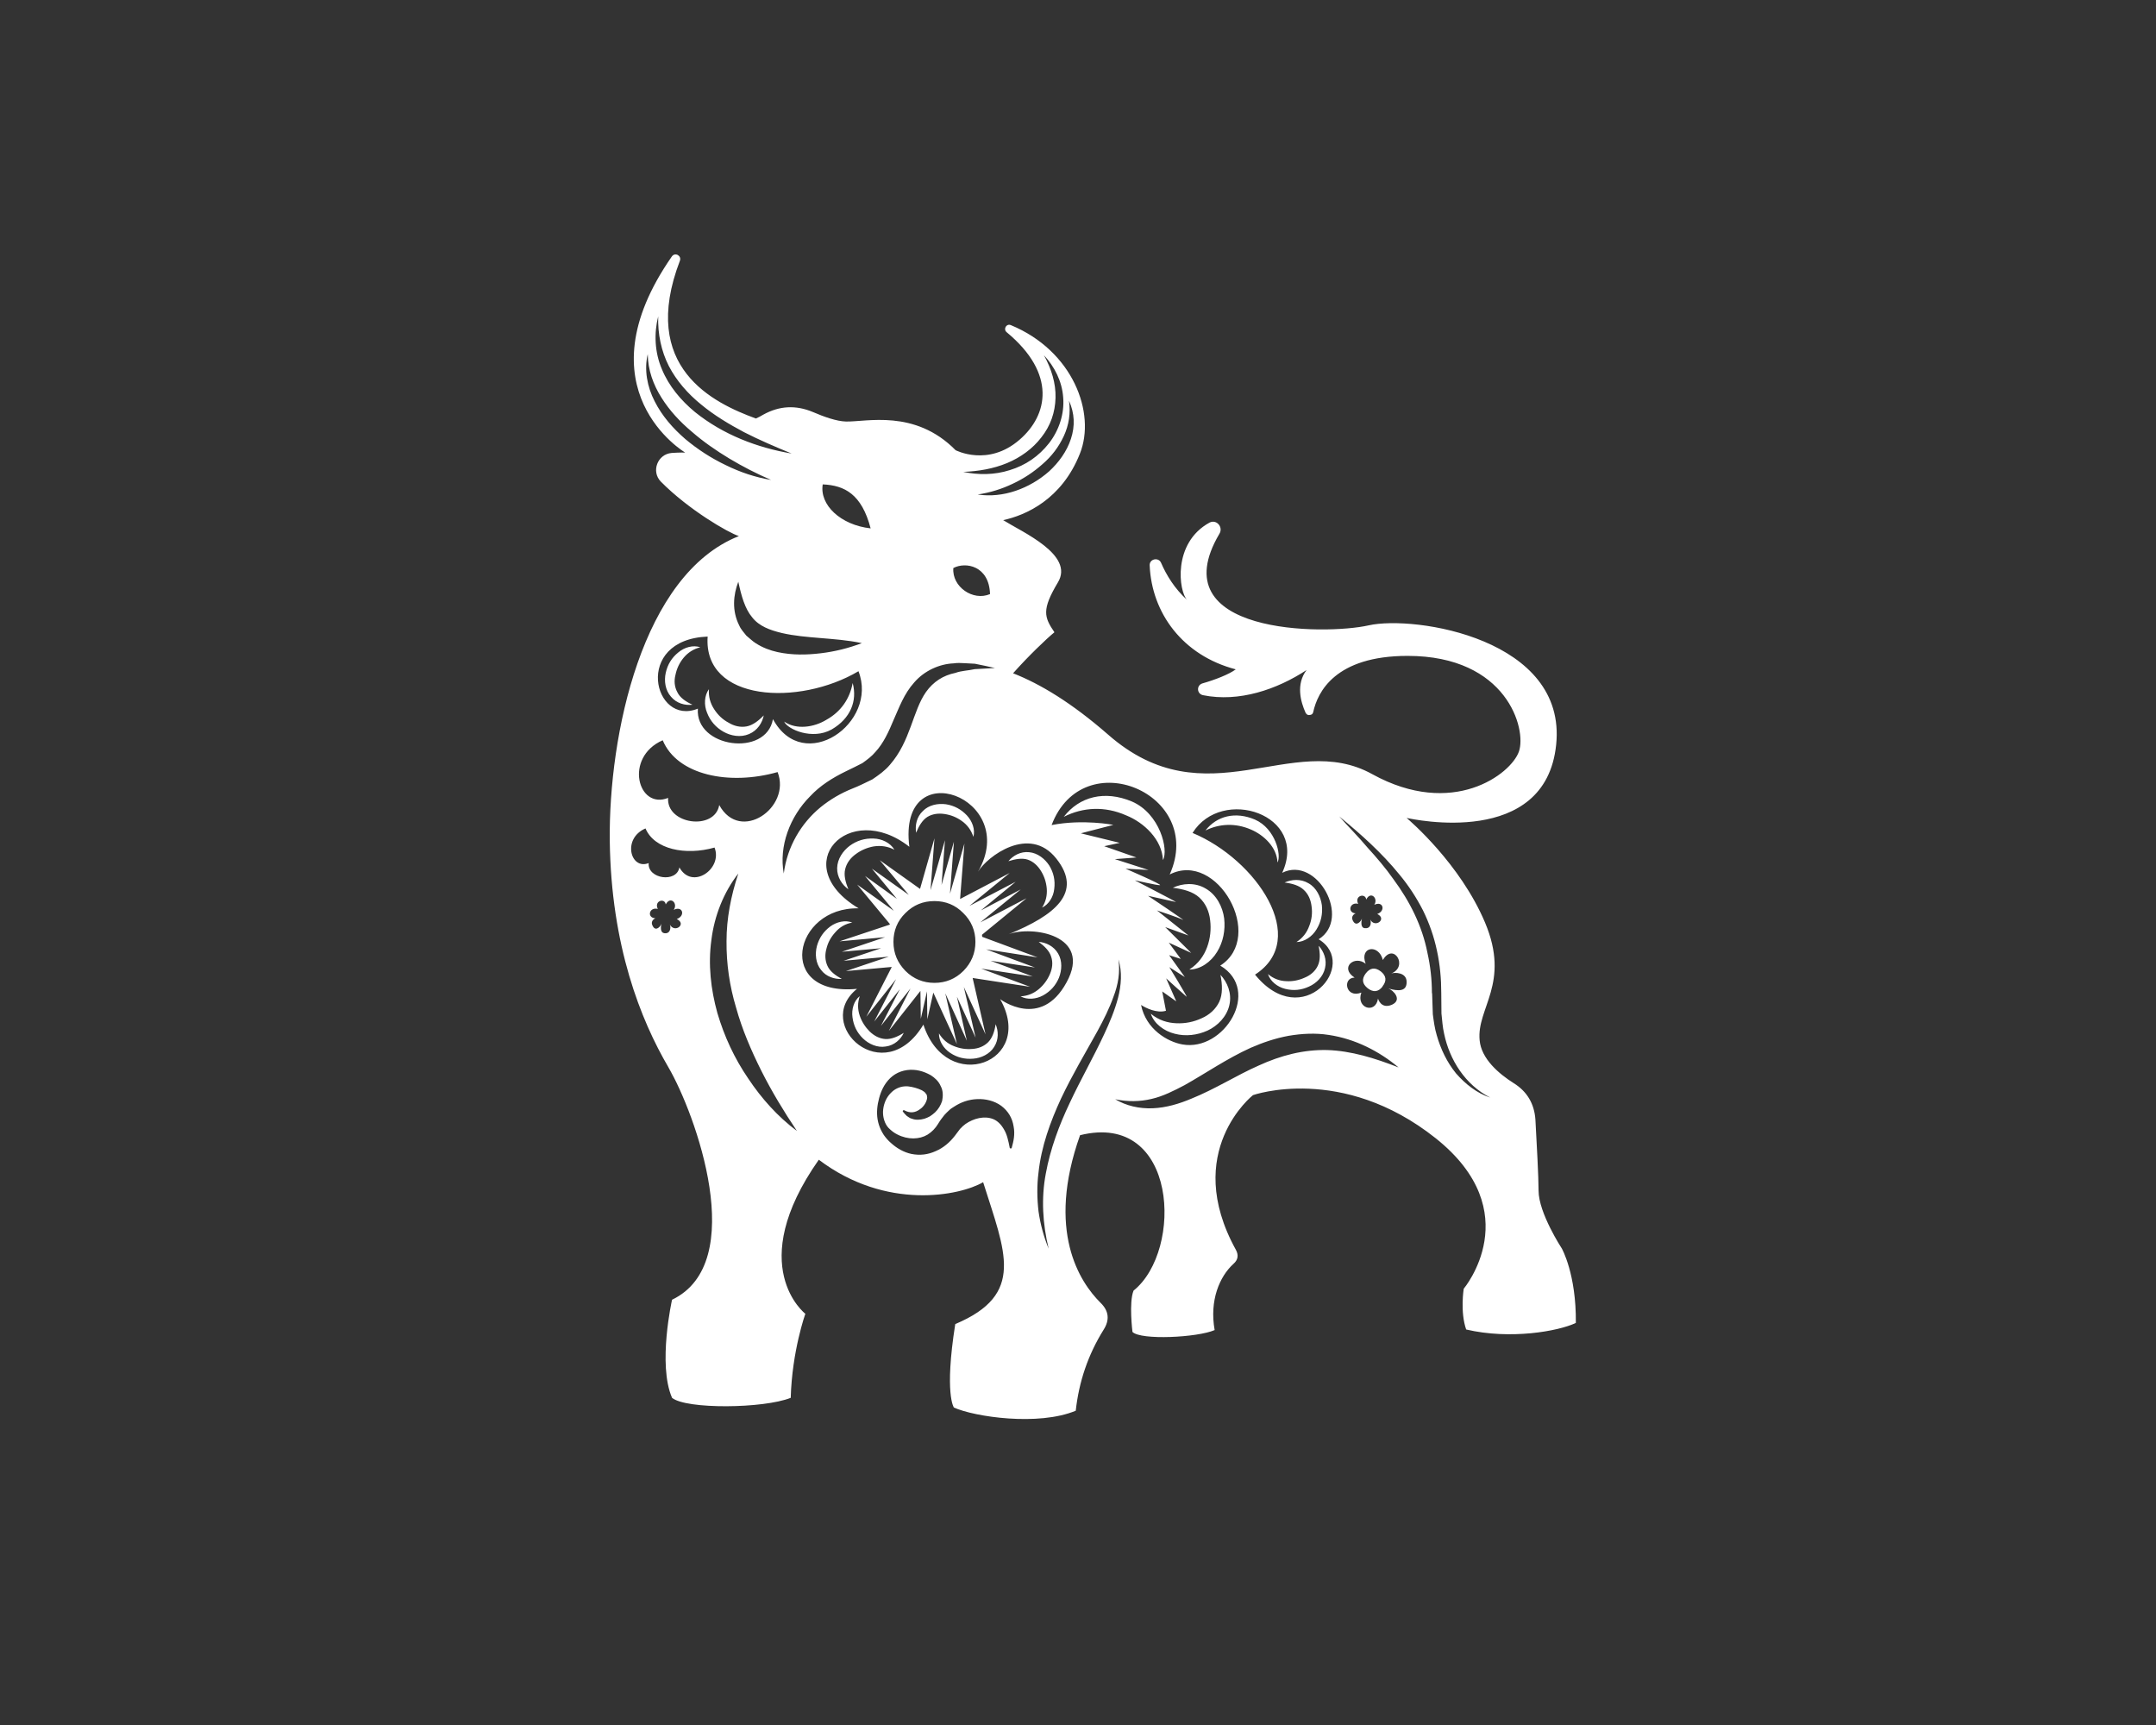 <svg xmlns="http://www.w3.org/2000/svg" xmlns:xlink="http://www.w3.org/1999/xlink" width="60" zoomAndPan="magnify" viewBox="0 0 45 36" height="48" preserveAspectRatio="xMidYMid meet" version="1.2"><rect x="0" y="0" width="45" height="36" fill="#333333" stroke="none"/><defs><clipPath id="e1c7161d9f"><path d="M 12.086 5.254 L 33 5.254 L 33 30 L 12.086 30 Z M 12.086 5.254 "/></clipPath></defs><g id="57d5a43fbe"><g clip-rule="nonzero" clip-path="url(#e1c7161d9f)"><path style=" stroke:none;fill-rule:nonzero;fill:#ffffff;fill-opacity:1;" d="M 26.109 17.312 C 25.785 17.172 25.453 17.188 25.16 17.332 C 25.398 17.027 25.785 16.93 26.195 17.105 C 26.621 17.293 26.75 17.848 26.664 18 C 26.652 17.684 26.379 17.426 26.109 17.312 Z M 27.477 19.398 C 27.574 19.242 27.609 19.07 27.59 18.891 C 27.566 18.715 27.477 18.527 27.312 18.434 C 27.148 18.336 26.957 18.352 26.812 18.418 C 26.973 18.438 27.117 18.48 27.211 18.57 C 27.309 18.66 27.359 18.781 27.375 18.914 C 27.395 19.055 27.379 19.191 27.328 19.32 C 27.277 19.465 27.188 19.578 27.059 19.66 C 27.223 19.66 27.387 19.547 27.477 19.398 Z M 24.477 18.527 C 24.703 18.555 24.898 18.609 25.031 18.73 C 25.164 18.852 25.238 19.02 25.258 19.203 C 25.281 19.395 25.262 19.582 25.195 19.766 C 25.129 19.945 25.016 20.109 24.824 20.234 C 25.055 20.234 25.277 20.074 25.402 19.867 C 25.531 19.66 25.578 19.41 25.551 19.168 C 25.52 18.926 25.391 18.672 25.164 18.543 C 24.941 18.41 24.676 18.434 24.48 18.527 Z M 27.523 19.742 C 27.555 19.898 27.559 20.043 27.504 20.156 C 27.453 20.266 27.355 20.352 27.234 20.402 C 27.113 20.457 26.984 20.484 26.852 20.477 C 26.707 20.473 26.574 20.422 26.465 20.328 C 26.512 20.48 26.664 20.598 26.824 20.637 C 26.996 20.68 27.16 20.664 27.32 20.59 C 27.477 20.52 27.617 20.383 27.656 20.203 C 27.699 20.027 27.629 19.855 27.527 19.742 Z M 28.855 20.586 C 28.949 20.469 28.934 20.363 28.82 20.273 C 28.703 20.184 28.598 20.195 28.508 20.312 C 28.418 20.43 28.43 20.531 28.547 20.625 C 28.664 20.715 28.77 20.703 28.859 20.586 Z M 18.668 17.734 C 18.586 17.59 18.406 17.504 18.234 17.5 C 18.051 17.492 17.883 17.543 17.734 17.652 C 17.594 17.758 17.477 17.926 17.473 18.117 C 17.469 18.305 17.578 18.469 17.707 18.559 C 17.645 18.406 17.609 18.262 17.641 18.137 C 17.672 18.008 17.754 17.902 17.863 17.824 C 17.973 17.742 18.102 17.688 18.238 17.664 C 18.391 17.641 18.535 17.664 18.668 17.734 Z M 16.367 15.059 C 16.438 15.223 16.957 15.449 17.359 15.223 C 17.75 14.996 17.898 14.629 17.797 14.254 C 17.738 14.578 17.555 14.852 17.246 15.023 C 16.996 15.176 16.625 15.238 16.367 15.059 Z M 14.617 13.508 C 14.465 13.457 14.285 13.508 14.156 13.617 C 14.02 13.727 13.934 13.867 13.895 14.043 C 13.859 14.207 13.883 14.402 14.004 14.539 C 14.121 14.68 14.301 14.727 14.453 14.707 C 14.309 14.641 14.191 14.559 14.137 14.445 C 14.078 14.336 14.066 14.211 14.098 14.086 C 14.125 13.953 14.18 13.836 14.266 13.73 C 14.359 13.617 14.477 13.543 14.617 13.508 Z M 25.082 21.25 C 24.914 21.328 24.738 21.363 24.555 21.355 C 24.371 21.348 24.184 21.293 24.02 21.156 C 24.086 21.363 24.297 21.52 24.52 21.574 C 24.746 21.633 24.988 21.605 25.203 21.508 C 25.414 21.41 25.605 21.219 25.66 20.973 C 25.715 20.73 25.617 20.496 25.473 20.344 C 25.516 20.555 25.52 20.75 25.449 20.906 C 25.375 21.062 25.242 21.18 25.082 21.25 Z M 15.207 15.082 C 15.082 15.016 14.984 14.922 14.906 14.801 C 14.824 14.676 14.785 14.535 14.797 14.383 C 14.699 14.516 14.691 14.715 14.758 14.875 C 14.824 15.047 14.941 15.18 15.098 15.27 C 15.254 15.359 15.457 15.395 15.633 15.32 C 15.809 15.246 15.91 15.086 15.941 14.93 C 15.828 15.047 15.707 15.137 15.582 15.16 C 15.453 15.184 15.32 15.152 15.207 15.082 Z M 24.273 17.949 C 24.395 17.738 24.211 16.98 23.625 16.727 C 23.055 16.488 22.527 16.625 22.203 17.047 C 22.605 16.844 23.059 16.82 23.504 17.016 C 23.875 17.164 24.254 17.52 24.273 17.949 Z M 20.316 17.465 C 20.359 17.312 20.293 17.137 20.18 17.016 C 20.062 16.891 19.918 16.812 19.746 16.785 C 19.578 16.762 19.387 16.797 19.262 16.926 C 19.129 17.051 19.098 17.227 19.121 17.379 C 19.18 17.234 19.254 17.113 19.359 17.047 C 19.465 16.984 19.59 16.969 19.715 16.988 C 19.848 17.008 19.965 17.055 20.074 17.133 C 20.191 17.215 20.273 17.328 20.316 17.465 Z M 19.598 21.566 C 19.594 21.723 19.695 21.883 19.832 21.973 C 19.977 22.07 20.137 22.109 20.312 22.094 C 20.477 22.082 20.656 22 20.75 21.848 C 20.848 21.695 20.84 21.516 20.781 21.375 C 20.758 21.527 20.711 21.664 20.625 21.75 C 20.539 21.836 20.422 21.883 20.293 21.891 C 20.16 21.902 20.035 21.883 19.91 21.832 C 19.777 21.781 19.672 21.691 19.598 21.566 Z M 17.945 20.789 C 17.82 20.887 17.77 21.07 17.793 21.23 C 17.816 21.406 17.887 21.551 18.012 21.672 C 18.133 21.789 18.312 21.871 18.488 21.84 C 18.668 21.816 18.801 21.691 18.863 21.555 C 18.734 21.637 18.602 21.691 18.48 21.684 C 18.355 21.676 18.246 21.617 18.152 21.527 C 18.059 21.434 17.988 21.324 17.945 21.199 C 17.898 21.062 17.898 20.926 17.945 20.789 Z M 18.473 19.559 L 17.523 19.645 L 18.57 19.297 C 18.57 19.293 18.57 19.289 18.574 19.285 L 17.891 18.461 L 18.656 19.008 L 18.055 18.281 L 18.719 18.758 L 18.199 18.129 L 18.969 18.676 L 18.363 17.953 L 19.203 18.551 L 19.504 17.496 L 19.422 18.578 L 19.723 17.535 L 19.652 18.469 L 19.91 17.566 L 19.828 18.652 L 20.129 17.605 L 20.039 18.762 L 21.074 18.219 L 20.234 18.906 L 21.199 18.402 L 20.473 19 L 21.305 18.562 L 20.461 19.25 L 21.426 18.746 L 20.496 19.508 C 20.496 19.523 20.5 19.535 20.5 19.551 L 21.656 19.98 L 20.582 19.812 L 21.602 20.191 L 20.676 20.051 L 21.555 20.379 L 20.48 20.215 L 21.5 20.594 L 20.301 20.41 L 20.57 21.586 L 20.117 20.598 L 20.363 21.656 L 19.973 20.801 L 20.18 21.719 L 19.73 20.73 L 19.973 21.789 L 19.48 20.715 L 19.355 21.273 L 19.348 20.688 L 19.219 21.262 L 19.211 20.68 L 18.551 21.516 L 19.004 20.629 L 18.387 21.41 L 18.781 20.645 L 18.246 21.32 L 18.703 20.434 L 18.082 21.219 L 18.613 20.18 L 17.656 20.266 L 18.551 19.965 L 17.609 20.051 L 18.391 19.789 L 17.57 19.863 Z M 19.504 20.512 C 19.738 20.512 19.941 20.43 20.109 20.262 C 20.273 20.094 20.359 19.895 20.359 19.656 C 20.359 19.422 20.273 19.219 20.105 19.055 C 19.941 18.887 19.738 18.805 19.504 18.805 C 19.266 18.805 19.066 18.887 18.898 19.055 C 18.73 19.219 18.648 19.422 18.648 19.656 C 18.648 19.895 18.734 20.094 18.898 20.262 C 19.066 20.43 19.27 20.512 19.504 20.512 Z M 12.727 17.543 C 12.703 15.344 13.398 11.988 15.422 11.188 C 15.199 11.117 14.371 10.637 13.793 10.051 C 13.586 9.84 13.723 9.477 14.02 9.453 C 14.188 9.441 14.301 9.445 14.301 9.445 C 14.301 9.445 12.086 8.137 14.023 5.352 C 14.09 5.258 14.23 5.336 14.191 5.441 C 13.336 7.672 14.891 8.41 15.777 8.734 C 15.828 8.711 15.883 8.684 15.934 8.652 C 16.266 8.469 16.609 8.449 16.965 8.598 C 17.199 8.699 17.465 8.793 17.656 8.797 C 18.078 8.809 19.094 8.531 19.945 9.395 C 19.945 9.395 20.621 9.75 21.281 9.176 C 21.871 8.668 22.059 7.801 21.012 6.934 C 20.934 6.871 21.004 6.746 21.098 6.785 C 22.395 7.32 22.879 8.621 22.539 9.469 C 22.16 10.426 21.406 10.754 20.938 10.855 C 21.344 11.109 22.426 11.578 22.082 12.152 C 21.738 12.727 21.793 12.879 22.008 13.195 C 21.844 13.328 21.457 13.699 21.145 14.051 C 21.711 14.273 22.363 14.664 23.125 15.328 C 25.184 17.137 26.965 15.227 28.641 16.156 C 30.32 17.082 31.539 16.156 31.703 15.684 C 31.867 15.215 31.453 13.688 29.379 13.688 C 27.867 13.688 27.5 14.445 27.41 14.859 C 27.402 14.898 27.379 14.918 27.336 14.922 C 27.297 14.93 27.27 14.91 27.25 14.875 C 27.145 14.641 27.047 14.281 27.27 13.984 C 26.648 14.391 25.859 14.66 25.109 14.508 C 24.977 14.48 24.969 14.301 25.098 14.262 C 25.359 14.188 25.652 14.074 25.793 13.969 C 24.684 13.68 24.039 12.793 23.996 11.801 C 23.988 11.664 24.18 11.621 24.234 11.746 C 24.344 12 24.516 12.285 24.777 12.52 C 24.605 12.348 24.465 11.332 25.246 10.906 C 25.391 10.832 25.535 11 25.453 11.137 C 24.203 13.246 27.652 13.258 28.566 13.051 C 29.531 12.836 32.711 13.332 32.48 15.543 C 32.258 17.703 29.492 17.098 29.359 17.07 C 29.422 17.125 30.477 18.023 30.996 19.254 C 31.531 20.527 30.816 21.035 30.883 21.711 C 30.918 22.098 31.285 22.41 31.594 22.605 C 31.871 22.777 32.023 23.031 32.047 23.363 C 32.074 23.855 32.113 24.559 32.113 24.848 C 32.113 25.316 32.598 26.055 32.598 26.055 C 32.598 26.055 32.902 26.59 32.891 27.609 C 32.52 27.785 31.52 27.961 30.602 27.746 C 30.473 27.379 30.551 26.895 30.551 26.895 C 30.551 26.895 31.898 25.293 29.965 23.754 C 28.008 22.199 26.152 22.855 26.152 22.855 C 26.152 22.855 24.66 24.031 25.797 26.086 C 25.855 26.195 25.84 26.293 25.746 26.375 C 25.453 26.641 25.242 27.141 25.352 27.758 C 24.996 27.914 23.812 27.973 23.637 27.797 C 23.637 27.797 23.559 27.176 23.66 26.934 C 24.703 26.098 24.586 23.184 22.543 23.691 C 21.832 25.688 22.535 26.758 22.973 27.191 C 23.145 27.359 23.164 27.547 23.035 27.75 C 22.711 28.27 22.52 28.832 22.453 29.441 C 21.676 29.766 20.344 29.57 19.91 29.375 C 19.91 29.375 19.707 29.098 19.938 27.633 C 21.41 27.012 20.98 26.133 20.52 24.672 C 20.039 24.953 18.5 25.27 17.09 24.203 C 15.527 26.426 16.809 27.418 16.809 27.418 C 16.809 27.418 16.531 28.195 16.504 29.172 C 15.938 29.398 14.32 29.414 14.027 29.172 C 13.723 28.473 14.027 27.125 14.027 27.125 C 15.641 26.352 14.52 23.25 13.949 22.27 C 13.375 21.289 12.754 19.742 12.727 17.543 Z M 13.945 16.648 C 13.902 17.207 14.918 17.344 15.012 16.801 C 15.449 17.602 16.52 16.852 16.23 16.113 C 15.223 16.398 14.137 16.18 13.832 15.449 C 13.02 15.805 13.312 16.906 13.945 16.652 Z M 14.77 13.285 C 13.203 13.348 13.641 15.168 14.566 14.789 C 14.504 15.605 15.992 15.809 16.133 15.008 C 16.773 16.184 18.34 15.09 17.918 14.008 C 16.68 14.742 14.676 14.648 14.77 13.285 Z M 13.664 8.375 C 13.82 8.684 14.047 8.941 14.305 9.164 C 14.562 9.379 14.844 9.562 15.148 9.707 C 15.449 9.855 15.762 9.961 16.094 10.016 C 15.793 9.887 15.504 9.738 15.223 9.57 C 14.945 9.402 14.68 9.219 14.438 9.008 C 14.191 8.801 13.973 8.566 13.805 8.297 C 13.637 8.031 13.523 7.723 13.52 7.391 C 13.441 7.715 13.508 8.074 13.664 8.375 Z M 15.531 9.02 C 15.215 8.852 14.906 8.668 14.633 8.441 C 14.359 8.219 14.121 7.949 13.961 7.641 C 13.801 7.328 13.727 6.969 13.738 6.602 C 13.648 6.957 13.664 7.355 13.816 7.707 C 13.961 8.059 14.215 8.359 14.504 8.598 C 15.09 9.07 15.805 9.344 16.523 9.465 C 16.188 9.328 15.852 9.184 15.531 9.02 Z M 16.32 13.211 C 16.074 13.152 15.844 13.07 15.699 12.883 C 15.547 12.703 15.473 12.434 15.41 12.141 C 15.305 12.414 15.273 12.746 15.43 13.055 C 15.465 13.137 15.527 13.199 15.578 13.266 C 15.645 13.32 15.707 13.383 15.777 13.426 C 15.918 13.516 16.07 13.574 16.23 13.609 C 16.539 13.676 16.844 13.668 17.133 13.633 C 17.426 13.598 17.711 13.527 17.988 13.422 C 17.695 13.359 17.406 13.34 17.129 13.316 C 16.848 13.293 16.574 13.27 16.32 13.211 Z M 17.172 10.109 C 17.102 10.535 17.543 10.957 18.172 11.027 C 17.984 10.312 17.629 10.129 17.172 10.109 Z M 19.082 14.242 C 18.867 14.48 18.766 14.77 18.652 15.023 C 18.547 15.277 18.438 15.512 18.273 15.691 C 18.195 15.785 18.098 15.855 18 15.926 C 17.891 15.98 17.789 16.035 17.645 16.102 C 17.375 16.234 17.117 16.395 16.91 16.617 C 16.484 17.043 16.254 17.664 16.359 18.23 C 16.43 17.668 16.723 17.18 17.125 16.848 C 17.332 16.68 17.555 16.551 17.801 16.453 C 17.914 16.41 18.062 16.336 18.207 16.266 C 18.34 16.176 18.473 16.082 18.574 15.961 C 19.008 15.465 19.047 14.84 19.328 14.441 C 19.48 14.227 19.688 14.094 19.941 14.043 C 20.07 13.996 20.207 13.996 20.344 13.965 C 20.48 13.957 20.621 13.949 20.766 13.941 C 20.629 13.91 20.488 13.879 20.348 13.852 L 20.129 13.84 C 20.055 13.836 19.98 13.832 19.906 13.844 C 19.613 13.855 19.293 13.996 19.082 14.242 Z M 19.898 11.855 C 19.867 12.246 20.309 12.551 20.664 12.398 C 20.645 11.805 20.152 11.719 19.898 11.855 Z M 22.191 8.297 C 22.168 7.957 22.008 7.648 21.789 7.414 C 21.945 7.695 22.039 8 22.031 8.301 C 22.023 8.609 21.926 8.887 21.734 9.129 C 21.555 9.363 21.301 9.547 21.02 9.664 C 20.738 9.781 20.426 9.836 20.105 9.848 C 20.418 9.914 20.754 9.914 21.074 9.812 C 21.406 9.711 21.68 9.523 21.895 9.25 C 22.102 8.984 22.219 8.637 22.191 8.297 Z M 21.898 9.836 C 22.098 9.652 22.266 9.422 22.352 9.16 C 22.441 8.891 22.43 8.625 22.312 8.363 C 22.348 8.621 22.312 8.867 22.203 9.102 C 22.098 9.328 21.949 9.523 21.762 9.684 C 21.574 9.852 21.367 9.988 21.141 10.094 C 20.906 10.207 20.664 10.281 20.406 10.32 C 20.934 10.402 21.492 10.195 21.898 9.836 Z M 21.949 17.219 C 22.609 17.09 23.238 17.215 23.238 17.215 L 22.559 17.391 L 23.371 17.59 L 23.047 17.66 L 23.719 17.895 L 23.27 17.93 L 23.973 18.156 L 23.492 18.129 C 23.492 18.129 24.273 18.465 24.211 18.473 C 24.152 18.48 23.668 18.363 23.691 18.375 C 23.711 18.387 24.57 18.828 24.543 18.824 C 24.52 18.82 23.961 18.695 23.961 18.695 C 23.961 18.695 24.785 19.246 24.688 19.195 C 24.59 19.145 24.148 19 24.148 19 L 24.805 19.523 L 24.32 19.348 L 24.863 19.887 L 24.395 19.672 L 24.645 20.012 L 24.402 19.934 L 24.73 20.391 L 24.406 20.184 C 24.406 20.184 24.797 20.824 24.766 20.801 C 24.73 20.773 24.34 20.418 24.34 20.418 L 24.551 20.898 L 24.258 20.691 L 24.336 21.094 C 24.152 21.152 23.918 21.039 23.816 20.973 C 23.918 21.48 24.367 21.742 24.68 21.797 C 25.547 21.953 26.34 20.668 25.469 20.152 C 26.418 19.547 25.406 17.742 24.414 18.25 C 25.168 16.57 22.609 15.48 21.949 17.219 Z M 26.762 18.215 C 27.32 17 25.504 16.398 24.891 17.383 C 26.223 17.938 27.348 19.598 26.195 20.34 C 27.184 21.559 28.379 20.121 27.523 19.602 C 28.215 19.168 27.488 17.852 26.762 18.215 Z M 29.891 20.727 L 29.906 21.168 C 29.926 21.316 29.945 21.465 29.988 21.605 C 30.07 21.895 30.203 22.172 30.391 22.402 C 30.586 22.625 30.828 22.816 31.105 22.906 C 30.582 22.641 30.254 22.117 30.141 21.57 C 30.109 21.434 30.102 21.293 30.086 21.152 L 30.082 20.723 C 30.082 20.426 30.055 20.129 29.992 19.84 C 29.93 19.547 29.832 19.266 29.699 18.996 C 29.562 18.73 29.402 18.484 29.211 18.254 C 28.84 17.797 28.402 17.406 27.953 17.039 C 28.148 17.258 28.352 17.461 28.539 17.684 C 28.734 17.898 28.922 18.117 29.086 18.352 C 29.426 18.812 29.684 19.324 29.793 19.883 C 29.855 20.16 29.887 20.441 29.887 20.727 Z M 28.242 19.223 C 28.309 19.344 28.41 19.227 28.426 19.168 C 28.402 19.289 28.41 19.383 28.52 19.371 C 28.629 19.359 28.617 19.227 28.598 19.188 C 28.695 19.379 28.961 19.18 28.746 19.074 C 28.926 19.012 28.871 18.793 28.684 18.883 C 28.773 18.75 28.609 18.586 28.516 18.773 C 28.5 18.629 28.262 18.691 28.348 18.863 C 28.168 18.816 28.117 19.051 28.297 19.062 C 28.297 19.059 28.176 19.105 28.242 19.223 Z M 29.359 20.492 C 29.359 20.293 29.117 20.289 29.039 20.316 C 29.402 20.172 29.086 19.656 28.863 20.035 C 28.777 19.691 28.367 19.754 28.504 20.113 C 28.273 19.926 27.953 20.195 28.273 20.402 C 28.012 20.406 28.086 20.844 28.414 20.715 C 28.297 21.039 28.711 21.172 28.762 20.84 C 28.762 20.84 28.82 21.066 29.051 20.969 C 29.277 20.867 29.082 20.664 28.977 20.629 C 29.195 20.691 29.363 20.691 29.359 20.492 Z M 24.062 23.129 C 24.344 23.117 24.613 23.035 24.863 22.93 C 25.367 22.727 25.809 22.441 26.27 22.238 C 26.73 22.027 27.207 21.902 27.703 21.914 C 28.199 21.93 28.695 22.082 29.191 22.277 C 28.785 21.938 28.285 21.68 27.73 21.598 C 27.457 21.555 27.172 21.57 26.895 21.617 C 26.617 21.668 26.355 21.758 26.105 21.867 C 25.605 22.094 25.172 22.395 24.727 22.645 C 24.504 22.762 24.277 22.879 24.035 22.934 C 23.793 22.992 23.535 22.996 23.277 22.941 C 23.504 23.078 23.781 23.141 24.062 23.129 Z M 21.676 25.281 C 21.715 25.551 21.785 25.809 21.887 26.059 C 21.762 25.539 21.73 25.008 21.828 24.492 C 21.922 23.977 22.105 23.484 22.332 23.008 C 22.555 22.531 22.82 22.07 23.047 21.582 C 23.16 21.34 23.266 21.09 23.336 20.824 C 23.402 20.566 23.426 20.281 23.344 20.023 C 23.383 20.289 23.336 20.555 23.242 20.797 C 23.156 21.043 23.035 21.281 22.91 21.512 C 22.652 21.977 22.379 22.434 22.148 22.922 C 21.922 23.41 21.734 23.926 21.676 24.469 C 21.641 24.738 21.645 25.012 21.676 25.281 Z M 18.344 23.473 C 18.367 23.547 18.402 23.617 18.445 23.684 C 18.488 23.746 18.539 23.805 18.598 23.855 C 18.715 23.961 18.859 24.047 19.023 24.082 C 19.199 24.117 19.367 24.098 19.531 24.023 C 19.695 23.953 19.828 23.836 19.93 23.703 C 19.988 23.625 20.008 23.598 20.039 23.559 C 20.059 23.543 20.074 23.523 20.094 23.504 C 20.109 23.488 20.133 23.477 20.152 23.457 C 20.32 23.34 20.547 23.281 20.73 23.355 C 20.82 23.391 20.898 23.469 20.957 23.574 C 21.02 23.68 21.047 23.812 21.074 23.949 L 21.074 23.953 C 21.078 23.961 21.086 23.969 21.094 23.969 C 21.105 23.969 21.113 23.965 21.117 23.953 C 21.156 23.816 21.188 23.668 21.156 23.508 C 21.129 23.332 21.043 23.188 20.898 23.078 C 20.754 22.973 20.57 22.93 20.395 22.938 C 20.219 22.945 20.059 23 19.91 23.098 C 19.871 23.121 19.836 23.145 19.805 23.176 C 19.773 23.207 19.742 23.234 19.711 23.27 C 19.664 23.328 19.617 23.391 19.578 23.457 C 19.523 23.547 19.453 23.621 19.359 23.68 C 19.191 23.781 18.949 23.789 18.73 23.676 C 18.672 23.648 18.625 23.613 18.578 23.57 C 18.531 23.531 18.496 23.48 18.473 23.426 C 18.422 23.305 18.418 23.18 18.453 23.055 C 18.488 22.93 18.555 22.832 18.656 22.754 C 18.746 22.691 18.844 22.664 18.953 22.672 C 19.055 22.684 19.152 22.711 19.242 22.754 C 19.281 22.777 19.312 22.797 19.324 22.824 C 19.348 22.844 19.348 22.871 19.352 22.91 C 19.344 22.988 19.289 23.09 19.203 23.148 C 19.098 23.227 18.992 23.234 18.875 23.172 C 18.863 23.164 18.855 23.168 18.848 23.176 C 18.84 23.184 18.84 23.195 18.848 23.203 C 18.871 23.23 18.895 23.262 18.926 23.289 C 18.961 23.309 18.992 23.34 19.035 23.348 C 19.117 23.379 19.207 23.371 19.293 23.348 C 19.332 23.336 19.375 23.316 19.41 23.297 C 19.449 23.27 19.484 23.246 19.516 23.215 C 19.586 23.148 19.633 23.07 19.664 22.977 C 19.684 22.879 19.688 22.762 19.633 22.664 C 19.59 22.562 19.508 22.492 19.43 22.441 C 19.273 22.352 19.109 22.309 18.93 22.332 C 18.746 22.359 18.602 22.449 18.492 22.602 C 18.398 22.734 18.352 22.883 18.324 23.027 C 18.297 23.176 18.297 23.324 18.344 23.473 Z M 17.887 20.637 C 16.961 21.383 18.449 22.758 19.273 21.383 C 19.758 22.871 21.621 22.172 20.875 20.852 C 20.875 20.852 21.723 21.496 22.262 20.5 C 22.805 19.508 21.531 19.316 21.055 19.496 C 22.016 19.102 22.613 18.629 22.047 17.918 C 21.484 17.207 20.605 17.875 20.414 18.191 C 21.305 16.645 18.73 15.688 18.98 17.672 C 17.715 16.68 16.418 18.055 17.922 18.957 C 16.555 18.922 16.172 20.797 17.887 20.637 Z M 14.973 21.141 C 15.117 21.629 15.328 22.086 15.617 22.508 C 15.895 22.926 16.234 23.305 16.633 23.602 C 16.355 23.188 16.105 22.773 15.891 22.348 C 15.676 21.918 15.488 21.48 15.363 21.027 C 15.227 20.574 15.16 20.113 15.164 19.641 C 15.164 19.172 15.254 18.703 15.41 18.23 C 15.105 18.621 14.91 19.113 14.848 19.617 C 14.777 20.129 14.836 20.648 14.973 21.141 Z M 14.914 17.688 C 14.309 17.859 13.656 17.727 13.473 17.289 C 12.98 17.5 13.16 18.164 13.539 18.012 C 13.512 18.344 14.125 18.43 14.18 18.102 C 14.445 18.582 15.09 18.133 14.914 17.688 Z M 13.98 19.293 C 14.078 19.484 14.344 19.285 14.125 19.18 C 14.309 19.117 14.254 18.895 14.062 18.988 C 14.156 18.852 13.992 18.691 13.895 18.875 C 13.879 18.734 13.645 18.797 13.73 18.969 C 13.547 18.922 13.496 19.156 13.68 19.164 C 13.68 19.164 13.559 19.211 13.625 19.328 C 13.688 19.449 13.793 19.332 13.805 19.273 C 13.781 19.395 13.793 19.484 13.898 19.477 C 14.008 19.465 14 19.332 13.98 19.293 Z M 17.051 19.742 C 17.008 19.906 17.023 20.102 17.137 20.242 C 17.242 20.383 17.418 20.438 17.57 20.43 C 17.434 20.355 17.32 20.27 17.27 20.156 C 17.219 20.043 17.215 19.918 17.25 19.797 C 17.281 19.668 17.344 19.555 17.434 19.457 C 17.527 19.348 17.648 19.277 17.789 19.254 C 17.645 19.195 17.461 19.238 17.328 19.336 C 17.188 19.441 17.098 19.574 17.051 19.742 Z M 21.684 20.641 C 21.574 20.734 21.449 20.785 21.301 20.793 C 21.441 20.871 21.629 20.852 21.773 20.773 C 21.926 20.688 22.035 20.566 22.102 20.406 C 22.164 20.25 22.176 20.055 22.086 19.902 C 21.996 19.746 21.832 19.668 21.68 19.656 C 21.805 19.75 21.906 19.848 21.941 19.969 C 21.98 20.086 21.965 20.211 21.914 20.328 C 21.863 20.449 21.785 20.555 21.684 20.641 Z M 21.453 17.941 C 21.566 17.98 21.66 18.066 21.727 18.176 C 21.797 18.289 21.836 18.41 21.848 18.543 C 21.859 18.688 21.828 18.82 21.75 18.941 C 21.891 18.875 21.988 18.715 22.004 18.551 C 22.027 18.375 21.992 18.215 21.902 18.066 C 21.812 17.926 21.66 17.801 21.48 17.785 C 21.301 17.766 21.145 17.855 21.047 17.973 C 21.195 17.926 21.336 17.902 21.453 17.941 Z M 21.453 17.941 "/></g></g></svg>